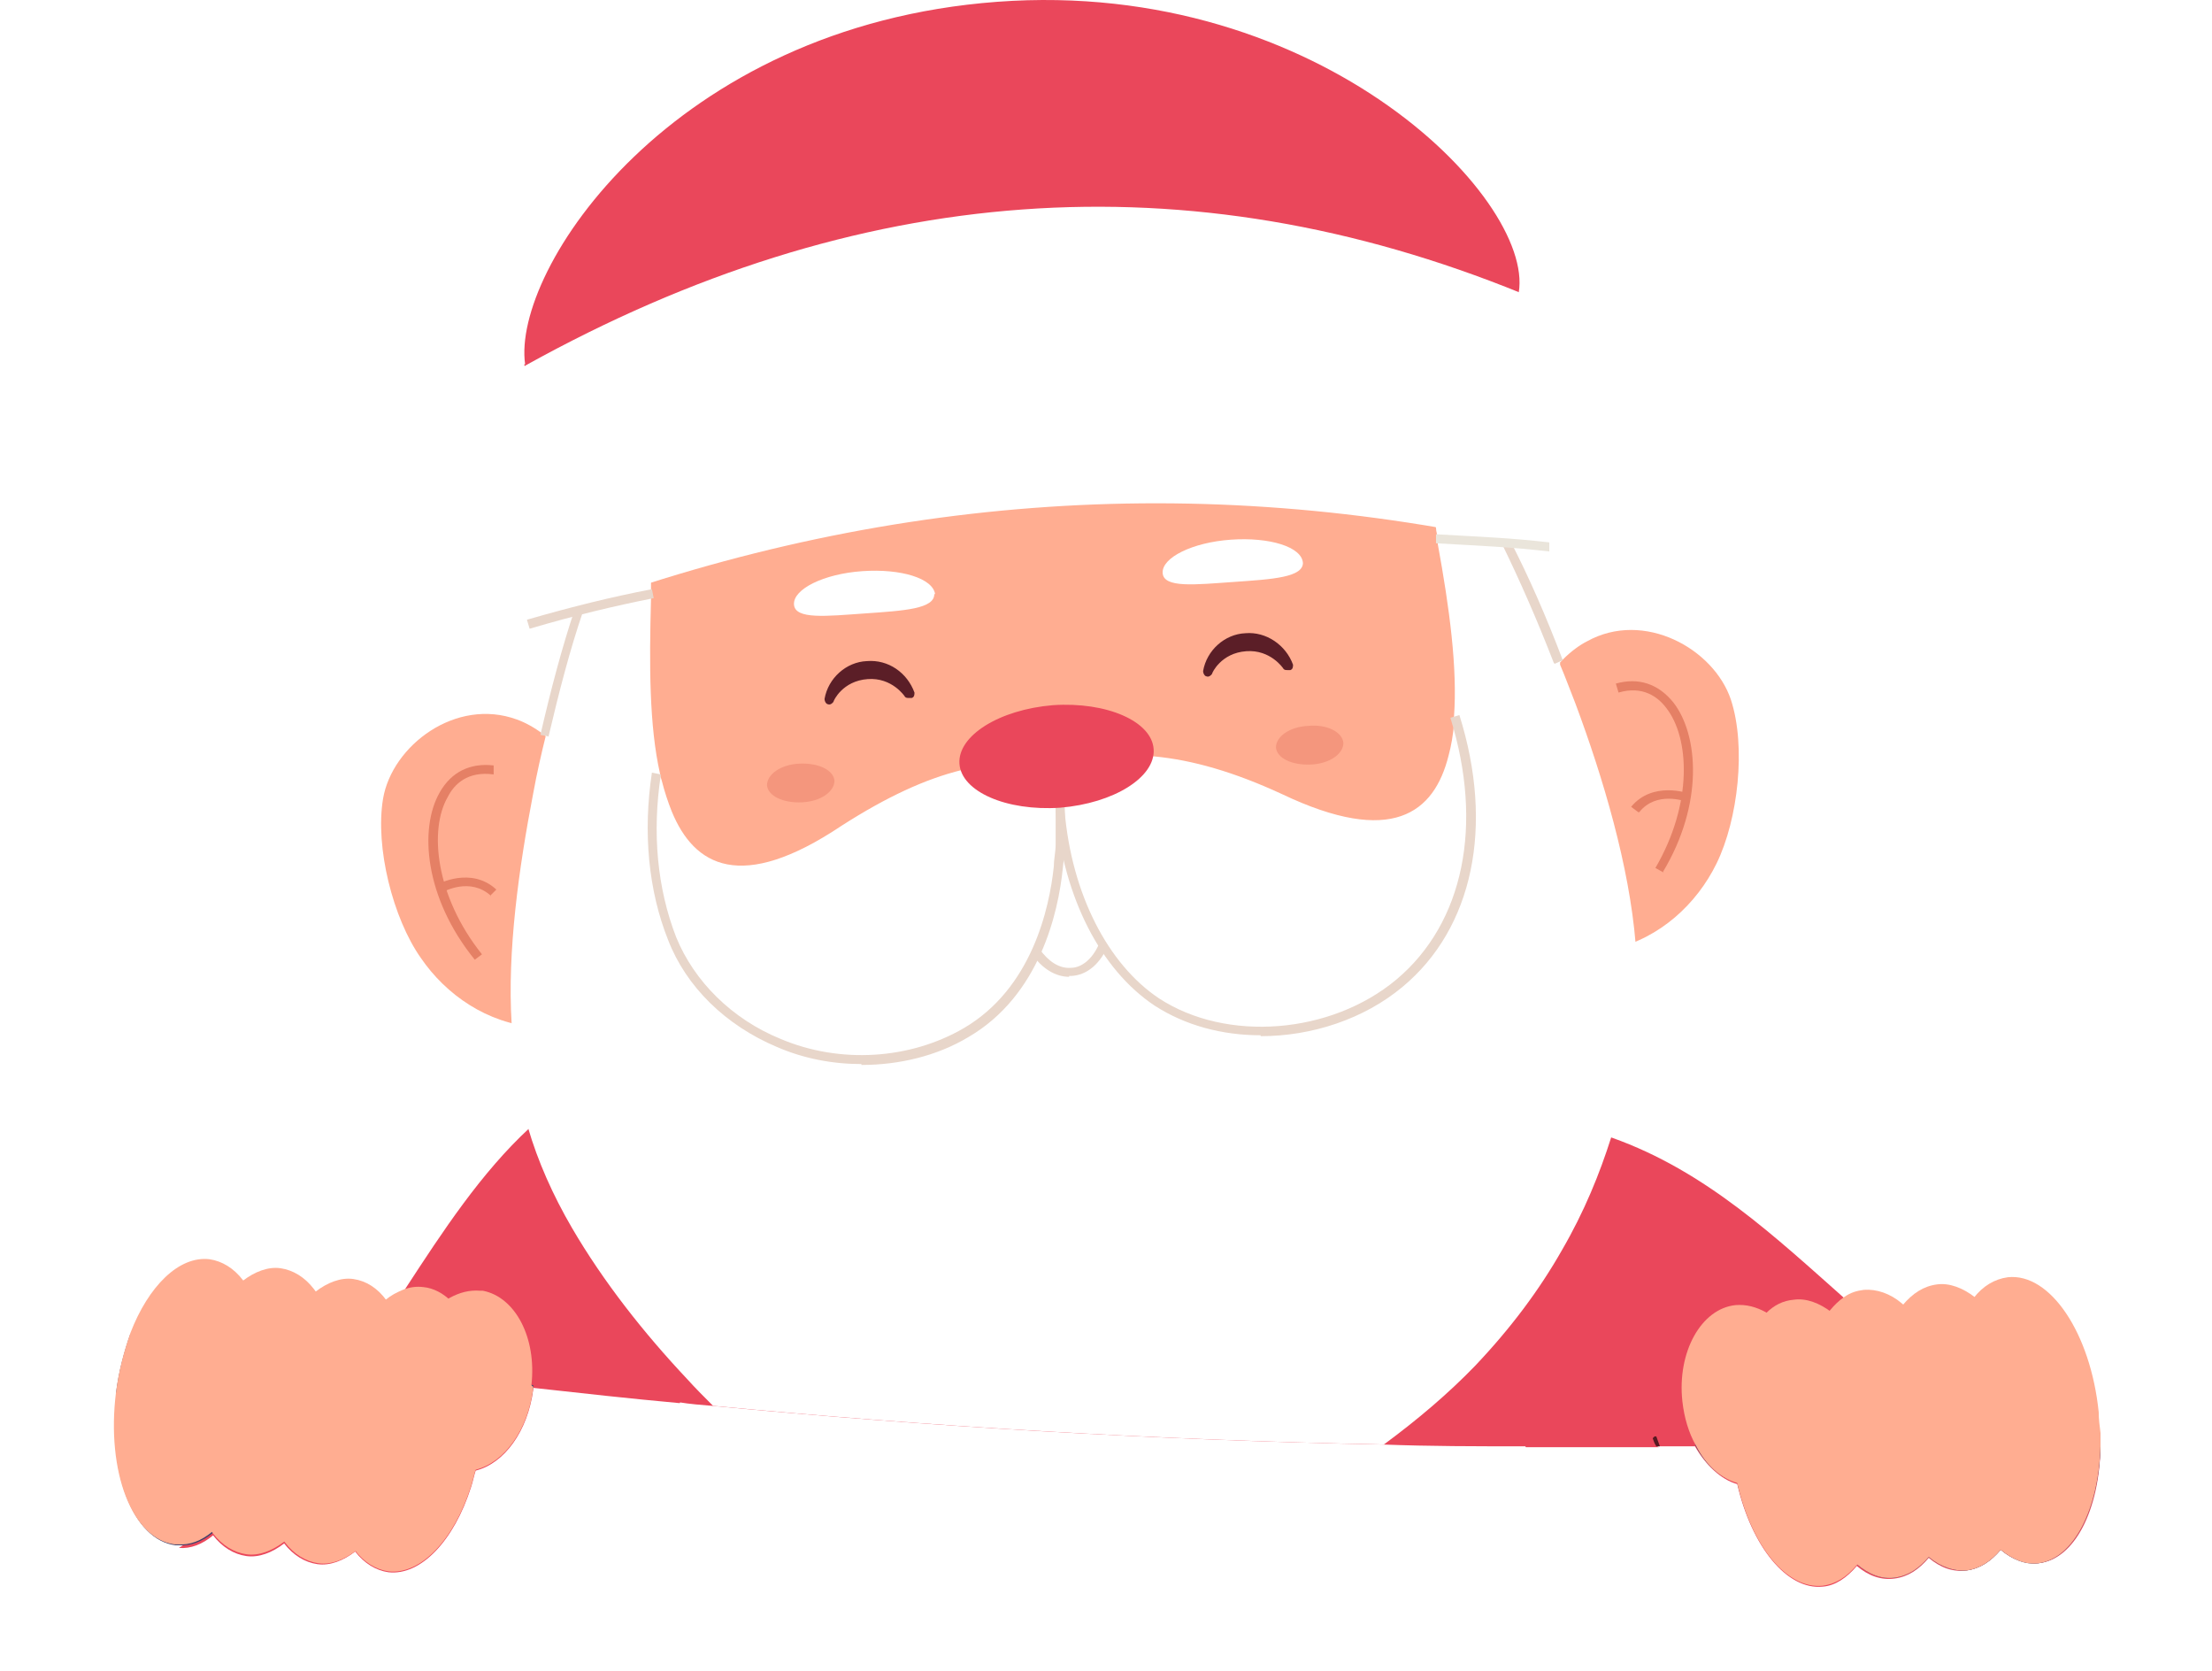<?xml version="1.0" encoding="UTF-8"?>
<svg id="a" data-name="Layer 1" xmlns="http://www.w3.org/2000/svg" xmlns:xlink="http://www.w3.org/1999/xlink" viewBox="0 0 246 185.8">
  <defs>
    <filter id="b" data-name="drop-shadow-1" filterUnits="userSpaceOnUse">
      <feOffset dx="0" dy="0"/>
      <feGaussianBlur result="c" stdDeviation="4"/>
      <feFlood flood-color="#000" flood-opacity=".1"/>
      <feComposite in2="c" operator="in"/>
      <feComposite in="SourceGraphic"/>
    </filter>
    <filter id="d" data-name="drop-shadow-2" filterUnits="userSpaceOnUse">
      <feOffset dx="0" dy="0"/>
      <feGaussianBlur result="e" stdDeviation="4"/>
      <feFlood flood-color="#000" flood-opacity=".1"/>
      <feComposite in2="e" operator="in"/>
      <feComposite in="SourceGraphic"/>
    </filter>
    <filter id="f" data-name="drop-shadow-3" filterUnits="userSpaceOnUse">
      <feOffset dx="0" dy="0"/>
      <feGaussianBlur result="g" stdDeviation="4"/>
      <feFlood flood-color="#000" flood-opacity=".1"/>
      <feComposite in2="g" operator="in"/>
      <feComposite in="SourceGraphic"/>
    </filter>
    <filter id="h" data-name="drop-shadow-4" filterUnits="userSpaceOnUse">
      <feOffset dx="0" dy="0"/>
      <feGaussianBlur result="i" stdDeviation="4"/>
      <feFlood flood-color="#000" flood-opacity=".1"/>
      <feComposite in2="i" operator="in"/>
      <feComposite in="SourceGraphic"/>
    </filter>
    <filter id="j" data-name="drop-shadow-5" filterUnits="userSpaceOnUse">
      <feOffset dx="0" dy="0"/>
      <feGaussianBlur result="k" stdDeviation="4"/>
      <feFlood flood-color="#000" flood-opacity=".1"/>
      <feComposite in2="k" operator="in"/>
      <feComposite in="SourceGraphic"/>
    </filter>
    <filter id="l" data-name="drop-shadow-6" filterUnits="userSpaceOnUse">
      <feOffset dx="0" dy="0"/>
      <feGaussianBlur result="m" stdDeviation="4"/>
      <feFlood flood-color="#000" flood-opacity=".1"/>
      <feComposite in2="m" operator="in"/>
      <feComposite in="SourceGraphic"/>
    </filter>
    <filter id="n" data-name="drop-shadow-7" filterUnits="userSpaceOnUse">
      <feOffset dx="0" dy="0"/>
      <feGaussianBlur result="o" stdDeviation="4"/>
      <feFlood flood-color="#000" flood-opacity=".1"/>
      <feComposite in2="o" operator="in"/>
      <feComposite in="SourceGraphic"/>
    </filter>
    <filter id="p" data-name="drop-shadow-8" filterUnits="userSpaceOnUse">
      <feOffset dx="0" dy="0"/>
      <feGaussianBlur result="q" stdDeviation="4"/>
      <feFlood flood-color="#000" flood-opacity=".1"/>
      <feComposite in2="q" operator="in"/>
      <feComposite in="SourceGraphic"/>
    </filter>
    <filter id="r" data-name="drop-shadow-9" filterUnits="userSpaceOnUse">
      <feOffset dx="0" dy="0"/>
      <feGaussianBlur result="s" stdDeviation="4"/>
      <feFlood flood-color="#000" flood-opacity=".1"/>
      <feComposite in2="s" operator="in"/>
      <feComposite in="SourceGraphic"/>
    </filter>
    <filter id="t" data-name="drop-shadow-10" filterUnits="userSpaceOnUse">
      <feOffset dx="0" dy="0"/>
      <feGaussianBlur result="u" stdDeviation="4"/>
      <feFlood flood-color="#000" flood-opacity=".1"/>
      <feComposite in2="u" operator="in"/>
      <feComposite in="SourceGraphic"/>
    </filter>
  </defs>
  <path d="m81.1,136.5c-1.5,5.7-3.2,11.7-4.7,16.8-.3.9-.5,1.8-.8,2.7-5.5-.5-10.9-1.1-16.3-1.7,0,0,0,.2,0,.2-.6,4.6-3.2,8.2-6.4,9-.2.6-.3,1.2-.5,1.8-1.9,6-5.6,9.9-9.2,9.5-1.4-.2-2.7-1-3.7-2.3-1.3,1-2.8,1.6-4.2,1.4-1.4-.2-2.7-1-3.7-2.3-1.3,1-2.8,1.6-4.2,1.4s-2.7-1-3.7-2.3c-1.2,1-2.5,1.5-3.8,1.4,1.1-.7,2.2-1.5,3.2-2.3,1.4-1,2.7-2.1,3.9-3.3h0c.7-.6,1.3-1.2,2-1.9,3.2-3.2,5.9-6.6,8.5-10.1.2-.3.4-.5.6-.8.4-.6.8-1.2,1.2-1.7h0c1.5-2.2,3-4.4,4.4-6.6.4-.7.9-1.3,1.3-2,4.3-6.6,8.5-13,13.9-18h0c5.9-5.5,13.2-9.3,23.6-10,.2-.2.5-.4.7-.5,1-.6,1.5-.2,1.7,1h0c.5,3.2-1.3,11.7-3.6,20.8Z" fill="#ea475b"/>
  <path d="m184.3,160.8c0,0,.2,0,.3,0,1.3,0,2.6,0,3.9,0h0c1.2,2.1,2.9,3.7,4.7,4.2,1.6,6.9,5.5,11.8,9.5,11.4,1.4-.1,2.7-1,3.8-2.3,1.3,1.1,2.7,1.6,4.2,1.4s2.7-1,3.8-2.3c1.3,1.1,2.7,1.6,4.2,1.4s2.7-1,3.8-2.3c1.3,1.1,2.7,1.6,4.2,1.5,4-.4,6.8-5.9,6.9-13-1.8-.3-3.6-.8-5.2-1.3-1-.3-1.9-.7-2.8-1-3.2-1.3-6.2-3-9-4.9,0,0,0,0-.1,0-2.3-1.6-4.5-3.3-6.7-5.1-1.5-1.3-3-2.6-4.5-4-7.9-7-15.6-14.3-26-18-7.1-2.5-15.4-3.3-25.9-1.1h0c-4-1.8-2.2,3.5,1.8,11.2,2.4,4.6,5.6,10.1,8.9,15.4h0c1.9,3.1,3.8,6.1,5.6,8.9,4.8,0,9.6,0,14.5,0h.3Z" fill="#ea475b"/>
  <path d="m184.3,160.8h-.3c-4.8,0-9.7,0-14.5,0-5.3,0-10.5,0-15.7-.2h0c-25.6-.5-50.5-2-74.6-4.3-1.2-.1-2.5-.2-3.7-.4-5.5-.5-10.9-1.1-16.3-1.7,0,0,0,.2,0,.2-.6,4.6-3.2,8.2-6.4,9-.2.6-.3,1.2-.5,1.8,0-.6.1-1.1.2-1.7.3-3.3.6-6.6.8-10,0-.5,0-1.1,0-1.6.2-2.7.3-5.4.4-8.2h0c0-2.4.1-4.8.2-7.3h118.3c.5.8,1,1.7,1.4,2.5,3.9,6.8,7.2,13.8,10.1,20.8.1.3.3.7.4,1Z" fill="#ea475b"/>
  <path d="m184.3,160.8c0,0,.2,0,.3,0l-.4-1.1h-.2c0,0-.2.2-.2.2.1.3.2.6.4.9h.3Z" fill="#561922"/>
  <path d="m172.7,61.1s3,4.4,3.2,10l-1.5,13.3-5.4.9s-3.4-17.3-3.5-17.6c-.1-.3-1.6-10.5-1.6-10.5l2.2-3.4,3.2,1.8,3.4,5.4h0Z" fill="#fff"/>
  <path d="m58.8,69.5s-2.3,4.7-1.7,10.4l3.4,13,5.5.2s.8-17.6.9-17.9,0-10.7,0-10.7l-2.6-3-2.9,2.2-2.6,5.8h0Z" fill="#fff"/>
  <path d="m62.5,84.1c-.7-1.8-3.3-3.5-5-4.1-6.8-2.5-13.9,2.9-14.9,8.8-.9,5.4,1.1,13.3,4.2,17.7,2.8,4.1,7.4,7.3,12.8,7.7,15.7,3.3,3-30,3-30.1h0Z" fill="#ffad91"/>
  <path d="m172.1,76.1c.4-1.9,2.8-4,4.4-4.8,6.3-3.5,14.1.8,16,6.5,1.7,5.2.8,13.3-1.6,18.2-2.2,4.5-6.3,8.3-11.5,9.5-15.1,5.6-7.3-29.3-7.3-29.4Z" fill="#ffad91"/>
  <path d="m52.8,106.7c-5.6-6.9-6.2-14.6-3.9-18.6,1.3-2.3,3.4-3.3,6-3v1c-2.9-.4-4.4,1.1-5.1,2.5-2.1,3.6-1.4,11,3.8,17.5l-.8.6Z" fill="#e58065"/>
  <path d="m54.6,99.6c-2.3-2.1-5.2-.5-5.4-.4l-.5-.9s3.7-2,6.5.6l-.7.7h0Z" fill="#e58065"/>
  <path d="m185,97l-.9-.5c4.2-7.2,3.8-14.5,1.2-17.8-.9-1.2-2.6-2.5-5.3-1.7l-.3-1c2.5-.7,4.7,0,6.4,2.1,2.8,3.6,3.4,11.3-1.2,18.9Z" fill="#e58065"/>
  <path d="m182.2,90.3l-.8-.6c2.4-2.9,6.3-1.5,6.4-1.5l-.3.9c-.1,0-3.3-1.2-5.2,1.2h0Z" fill="#e58065"/>
  <path d="m119.1,111.5c26.8-2,47.2-20.8,45.7-42.1-1.6-21.3-24.5-37-51.3-35-26.8,2-47.2,20.8-45.7,42.1,1.6,21.3,24.5,37,51.3,35Z" fill="#ffad91"/>
  <path d="m58.4,40.5C56.9,30,74.7,2.9,110.9.2c36.3-2.7,60.5,22.7,57.9,32.8-2.6,10.1-29.7-3.1-29.7-3.1,0,0-79.2,21.1-80.8,10.6h0Z" fill="#ea475b"/>
  <path d="m182,109.6c-.1,4.8-.9,10.6-2.8,16.8-1.3,4.1-3,8.3-5.5,12.6-2.5,4.4-5.7,8.7-9.7,12.9h0c-2.9,3-6.3,5.9-10.1,8.7h0c-25.6-.5-50.5-2-74.6-4.3-1-1-2-2-2.9-3-4.8-5.1-9.3-10.8-12.8-16.8-2.1-3.6-3.8-7.4-4.9-11.2h0c-.6-2.2-1.1-4.3-1.3-6.5-.3-1.6-.5-3.3-.5-5-.5-8,.8-17.3,2.4-25.6h0c.4-2.2.9-4.4,1.4-6.4,1.3-5.7,2.7-10.4,3.6-13.3,0-.2.1-.3.2-.5,0-.2.1-.4.2-.6,0,0,0,0,0,0h0c.4-1.2.6-1.9.6-1.9l1.7-1.1,3.2-2.1,2.4-1.6c0,1.4-.1,2.7-.2,4.1,0,.3,0,.5,0,.8,0,.3,0,.7,0,1-.2,7.3-.2,14.1,1,19.4,0,.2.1.5.2.8.3,1.2.7,2.4,1.1,3.4,2.5,6.1,7.7,9.1,18.9,1.6,5-3.2,9.3-5.2,13.4-6.2,3.6-.9,7.1-1.1,10.7-.8,3.5-.8,7-1.1,10.7-.7,4.2.4,8.8,1.7,14.2,4.2,12.2,5.8,16.9,2.1,18.5-4.3.3-1.1.5-2.3.6-3.5,0-.3,0-.5,0-.8.4-5.4-.5-12.1-1.8-19.2,0-.2,0-.4,0-.5h0c0-.4-.2-.9-.2-1.3-.3-1.4-.5-2.7-.8-4.1l1.5.7,3.9,1.8,2.4,1.1s.3.6.9,1.8c0,0,0,.2.1.3,0,0,0,.2.1.3,0,.2.2.3.2.5,1.3,2.7,3.4,7.2,5.5,12.6,0,0,0,.1,0,.2.6,1.4,1.1,2.8,1.7,4.3,3.1,8.3,6,18.1,6.7,26.7.1,1.7.2,3.4.2,5Z" fill="#fff"/>
  <path d="m95.8,118.3c-3.2,0-6.4-.6-9.4-1.9-5.7-2.4-10.1-6.7-12.1-11.9-2.2-5.5-2.8-12-1.8-18.6l1,.2c-1,6.5-.4,12.7,1.7,18.1,2,4.9,6.2,9.1,11.6,11.3,6.6,2.8,14.4,2.3,20.4-1.2,7.5-4.4,9.5-13.2,10-18,0-.8.2-1.6.2-2.4,0-1.6,0-2.9,0-4.1h1c0,1.2.1,2.6,0,4.2,0,.8-.1,1.7-.2,2.5-.5,5-2.6,14.2-10.5,18.8-3.5,2.1-7.7,3.1-11.9,3.1h0Z" fill="#e8d6ca"/>
  <path d="m140.2,115.1c-4.3,0-8.4-1.1-11.8-3.3-6-4-10.1-12-11-21.6v-.5s1,0,1,0v.5c.8,9.2,4.8,17,10.5,20.8,7.5,4.9,19.1,4,26.4-2.1,7.5-6.3,9.7-17.2,6-29.1l1-.3c3.9,12.4,1.5,23.7-6.3,30.2-4.3,3.6-10.1,5.5-15.8,5.5Z" fill="#e8d6ca"/>
  <path d="m60.1,69.1c36.2-14,73-16.9,110.6-8.3,1.1.2,2-1.1,1.8-2.8l-1.6-22.1c-.1-1.5-.8-2.9-1.7-3.3-37.1-15.1-73.9-12.4-110.7,8-1.1.6-1.6,2.3-1.4,4.1l1.7,22.8c0,1.1.8,1.9,1.4,1.7h0Z" fill="#fff"/>
  <path d="m92.8,86.8c0,1.2-1.5,2.3-3.6,2.4s-3.8-.7-3.9-1.9c0-1.2,1.5-2.3,3.6-2.4s3.8.7,3.9,1.9Z" fill="#f4967d"/>
  <path d="m149.4,82.6c0,1.2-1.5,2.3-3.6,2.4s-3.8-.7-3.9-1.9c0-1.2,1.5-2.3,3.6-2.4,2.1-.2,3.8.7,3.9,1.9Z" fill="#f4967d"/>
  <path d="m118.9,108.6c-1.5,0-3-.9-4.1-2.5l.8-.6c1,1.4,2.2,2.2,3.5,2.1,1.2,0,2.4-1,3.1-2.6l.9.4c-.9,1.9-2.3,3-3.9,3.1-.1,0-.2,0-.3,0h0Z" fill="#e8d6ca"/>
  <path d="m103.9,66c.1,1.7-3.4,1.9-7.7,2.2s-7.8.7-7.9-1,3.3-3.4,7.6-3.7c4.3-.3,7.9.8,8.1,2.6h0Z" fill="#fff"/>
  <path d="m144.9,62.5c.1,1.7-3.4,1.9-7.7,2.2-4.3.3-7.8.7-7.9-1-.1-1.7,3.3-3.4,7.6-3.7,4.3-.3,7.9.8,8,2.6h0Z" fill="#fff"/>
  <path d="m61.1,81.9l-1-.2c1.2-5.2,2.4-9.7,3.8-13.9l.9.3c-1.4,4.1-2.6,8.7-3.8,13.8h0Z" fill="#e8d6ca"/>
  <path d="m172.8,73.7c-1.9-4.9-3.8-9.2-5.7-13.1l.9-.4c2,3.9,3.9,8.2,5.8,13.2l-.9.4Z" fill="#e8d6ca"/>
  <path d="m58.9,69.9l-.3-1c5.2-1.5,9.3-2.5,13.9-3.4l.2,1c-4.5.9-8.7,1.9-13.8,3.4Z" fill="#e8d6ca"/>
  <path d="m172.2,61.3c-4.4-.5-7.3-.6-12.5-.9v-1c5.3.3,8.2.4,12.6.9v1c-.1,0-.1,0-.1,0Z" fill="#eae5db"/>
  <path d="m128.3,83.3c.2,3.1-4.4,6-10.4,6.5-6,.4-11-1.8-11.2-4.9-.2-3.1,4.4-6,10.4-6.5,6-.4,11,1.8,11.2,4.9Z" fill="#ea475b"/>
  <path d="m96.4,74.9c3.1-.2,4.6,2.2,4.6,2.2-.7-2-2.6-3.3-4.7-3.2-2.2.2-3.8,1.8-4.2,3.8,0,0,1.1-2.6,4.3-2.8h0Z" fill="#5b1e27"/>
  <path d="m101.1,77.6c-.2,0-.4,0-.5-.2,0,0-1.4-2.1-4.1-1.9h0c-2.8.2-3.8,2.4-3.8,2.5-.1.2-.4.4-.6.3-.2,0-.4-.3-.4-.6.4-2.3,2.4-4.1,4.7-4.2,2.4-.2,4.5,1.3,5.3,3.5,0,.2,0,.5-.3.6,0,0-.1,0-.2,0Z" fill="#5b1e27"/>
  <path d="m138.5,71.8c3.1-.2,4.6,2.2,4.6,2.2-.7-2-2.6-3.3-4.7-3.1-2.2.2-3.9,1.8-4.2,3.8,0,0,1.1-2.6,4.3-2.8h0Z" fill="#5b1e27"/>
  <path d="m143.2,74.5c-.2,0-.4,0-.5-.2,0,0-1.4-2.1-4.1-1.9h0c-2.8.2-3.8,2.4-3.8,2.5-.1.2-.4.4-.6.3-.2,0-.4-.3-.4-.6.4-2.3,2.4-4.1,4.7-4.2,2.3-.2,4.5,1.3,5.3,3.5,0,.2,0,.5-.3.6,0,0-.1,0-.2,0Z" fill="#5b1e27"/>
  <path d="m184.1,160.8c0,0,.2,0,.3,0" fill="none"/>
  <path d="m233.6,159.2c0,.5,0,1.1,0,1.6-.2,7-3,12.5-6.9,13-1.4.2-2.9-.4-4.2-1.5-1.1,1.3-2.3,2.1-3.8,2.3-1.4.1-2.9-.4-4.2-1.5-1.1,1.3-2.3,2.1-3.8,2.3s-2.9-.4-4.2-1.5c-1.1,1.3-2.3,2.1-3.8,2.3-4,.4-7.9-4.4-9.5-11.4-1.9-.5-3.6-2-4.7-4.2,1.4,0,2.7,0,4.1,0,2.5,0,5,0,7.6-.2.2,0,.3,0,.4,0,2.7,0,5.3-.1,8-.2.3,0,.7,0,1,0,2.3,0,4.7-.2,7.1-.2.3,0,.6,0,.9,0,2.7-.1,5.3-.2,8-.3.9,0,1.8,0,2.8-.1,1.7,0,3.5-.2,5.2-.3Z" fill="#3a406b"/>
  <path d="m12.9,154.9c.3-2.4.9-4.6,1.6-6.6,2.6.4,5.2.8,7.9,1.2,2.5.4,5,.7,7.5,1.1.1,0,.3,0,.4,0,2.5.4,5,.7,7.6,1,.1,0,.2,0,.3,0,.3,0,.7,0,1,.1h0c2.1.3,4.2.5,6.3.8.1,0,.2,0,.3,0,2.5.3,5.1.6,7.6.9.1,0,.2,0,.3,0,1.9.2,3.7.4,5.6.6,0,0,0,.2,0,.2-.6,4.6-3.2,8.2-6.4,9-.2.6-.3,1.2-.5,1.8-1.9,6-5.6,9.9-9.2,9.5-1.4-.2-2.7-1-3.7-2.3-1.3,1-2.8,1.6-4.2,1.4-1.4-.2-2.7-1-3.7-2.3-1.3,1-2.8,1.6-4.2,1.4s-2.7-1-3.7-2.3c-1.2,1-2.5,1.5-3.8,1.4-.1,0-.2,0-.4,0-4.7-.6-7.6-8.1-6.5-16.9Z" fill="#3a406b"/>
  <path d="m29.8,156.9c-.2,1.9-.6,3.7-1.2,5.3-.5,1.5-1,2.8-1.7,4h0c-1,1.8-2.1,3.1-3.3,4.1-1.2,1-2.5,1.5-3.8,1.4-.1,0-.2,0-.4,0-4.7-.6-7.6-8.1-6.5-16.9.3-2.4.9-4.6,1.6-6.6,2-5.2,5.4-8.6,8.8-8.2,1.4.2,2.7,1,3.7,2.3,1.5,1.9,2.5,4.8,2.9,8.1,0,.3,0,.7,0,1,.1,1.7,0,3.6-.2,5.4Z" fill="#ffad91" filter="url(#b)"/>
  <g filter="url(#d)">
    <path d="m38,153.5c0,1.4,0,2.9-.2,4.4-.2,1.9-.6,3.7-1.2,5.3h0c-1.2,3.6-3,6.5-5,8.2-1.3,1-2.8,1.6-4.2,1.4s-2.7-1-3.7-2.3c-.2-.3-.4-.5-.6-.9-1.9-3.1-2.8-8.2-2.2-13.7.3-2.3.8-4.5,1.5-6.4,1.2-3.1,2.8-5.6,4.6-7.1,1.3-1,2.8-1.6,4.2-1.4s2.7,1,3.7,2.3c1.5,1.9,2.5,4.8,2.9,8.3,0,.3,0,.6,0,.9h0c0,.3,0,.7,0,1Z" fill="#ffad91"/>
  </g>
  <g filter="url(#f)">
    <path d="m45.8,158h0c0,.3,0,.6,0,.9-.7,6.1-3.2,11.1-6.2,13.5-1.3,1-2.8,1.6-4.2,1.4-1.4-.2-2.7-1-3.7-2.3-1.3-1.7-2.2-4.1-2.7-6.9-.1-.7-.2-1.4-.2-2.2-.1-1.7,0-3.5.2-5.4.2-1.9.6-3.7,1.1-5.3.1-.3.2-.6.3-.9,1.2-3.2,2.8-5.8,4.7-7.2,1.3-1,2.8-1.6,4.2-1.4,1.4.2,2.7,1,3.7,2.4.2.3.4.6.6.9,1,1.6,1.7,3.8,2.1,6.3,0,.4,0,.8.1,1.1.2,1.7.2,3.5,0,5.4Z" fill="#ffad91"/>
  </g>
  <g filter="url(#h)">
    <path d="m53.6,159.8c-.2,1.2-.4,2.5-.7,3.6-.2.6-.3,1.2-.5,1.8-1.9,6-5.6,9.9-9.2,9.5-1.4-.2-2.7-1-3.7-2.3-1.6-2.1-2.7-5.3-2.9-9.1h0c-.1-1.7,0-3.5.2-5.4.1-1.2.4-2.3.6-3.5.1-.6.3-1.2.5-1.8h0c0-.3.2-.5.3-.8,1.2-3.2,2.8-5.8,4.7-7.3.6-.5,1.2-.8,1.9-1.1.8-.3,1.5-.4,2.3-.3,1.1.1,2.2.7,3,1.5,1.6,1.6,2.8,4.2,3.3,7.5,0,.5.2,1.1.2,1.7.2,2,.2,4.1,0,6.2Z" fill="#ffad91"/>
  </g>
  <g filter="url(#j)">
    <path d="m59.3,154.2c0,0,0,.2,0,.2-.6,4.6-3.2,8.2-6.4,9-.1,0-.2,0-.3,0-.5,0-1,.1-1.5,0-2.5-.3-4.5-2.5-5.4-5.6-.4-1.6-.6-3.3-.4-5.2,0,0,0-.1,0-.2,0-.4.1-.7.2-1.1.7-3.2,2.4-5.8,4.5-7,1.1-.6,2.2-.9,3.4-.8,0,0,.2,0,.3,0h0c3.6.7,6,5.2,5.4,10.5Z" fill="#ffad91"/>
  </g>
  <path d="m233.6,159.2c0,.5,0,1.1,0,1.6-.2,7-3,12.5-6.9,13-1.4.2-2.9-.4-4.2-1.5-2-1.6-3.8-4.6-4.9-8.2-.4-1.3-.7-2.6-.9-4,0-.4-.1-.9-.2-1.3-.2-1.8-.2-3.6-.1-5.2,0,0,0-.2,0-.2.3-3.8,1.4-7,3.1-9.1,1-1.3,2.3-2.1,3.8-2.3,4.7-.5,9.2,6.2,10.1,15,0,.8.1,1.5.2,2.3Z" fill="#ffad91" filter="url(#l)"/>
  <g filter="url(#n)">
    <path d="m222.5,172.3c-1.1,1.3-2.3,2.1-3.8,2.3-1.4.1-2.9-.4-4.2-1.5-2-1.7-3.8-4.6-4.9-8.2-.4-1.4-.8-3-1-4.6,0-.2,0-.5,0-.7-.2-1.9-.2-3.7,0-5.4.2-2.1.6-4.1,1.2-5.8.5-1.3,1.1-2.4,1.8-3.3,1.1-1.3,2.3-2.1,3.8-2.3,1.4-.2,2.9.4,4.2,1.4,2.9,2.4,5.3,7.5,6,13.6,0,.2,0,.5,0,.7,0,.4,0,.8,0,1.2.2,5.3-1,10-3.1,12.7Z" fill="#ffad91"/>
  </g>
  <g filter="url(#p)">
    <path d="m217.6,164c-.3,3.8-1.4,7-3.1,9.1-1.1,1.3-2.3,2.1-3.8,2.3s-2.9-.4-4.2-1.5c-2.9-2.4-5.3-7.4-6-13.5,0,0,0,0,0-.1,0-.3,0-.6,0-.9-.2-2.3,0-4.5.2-6.5.5-3,1.5-5.5,2.8-7.2.5-.6,1-1.1,1.6-1.5.7-.5,1.4-.7,2.2-.8,1.4-.1,2.9.4,4.2,1.5,2,1.7,3.8,4.6,4.9,8.2,0,.1,0,.2,0,.3.5,1.6.8,3.3,1,5,0,.5,0,.9.1,1.3,0,1.4,0,2.8,0,4.1Z" fill="#ffad91"/>
  </g>
  <g filter="url(#r)">
    <path d="m209.6,164.9c-.3,3.8-1.4,7-3.1,9.1-1.1,1.3-2.3,2.1-3.8,2.3-4,.4-7.9-4.4-9.5-11.4-.3-1.2-.5-2.4-.6-3.6,0-.2,0-.4,0-.6-.6-6.4,1-12.1,3.8-14.7.9-.9,1.9-1.4,3.1-1.5,1.4-.2,2.9.4,4.2,1.4,2,1.7,3.8,4.6,4.9,8.2.5,1.6.9,3.4,1.1,5.3,0,.3,0,.5,0,.8.1,1.6.1,3.2,0,4.7Z" fill="#ffad91"/>
  </g>
  <g filter="url(#t)">
    <path d="m200.5,159.5c0,.4-.2.7-.3,1-1,2.5-2.9,4.3-5.1,4.5-.6,0-1.2,0-1.8-.1-1.9-.5-3.6-2-4.7-4.2h0c-.8-1.4-1.3-3.1-1.5-4.9-.6-5.5,2.1-10.3,5.9-10.7,1.2-.1,2.3.2,3.4.8,2.1,1.3,3.8,3.9,4.4,7.1,0,.4.1.8.2,1.3.2,1.9,0,3.6-.4,5.2Z" fill="#ffad91"/>
  </g>
</svg>